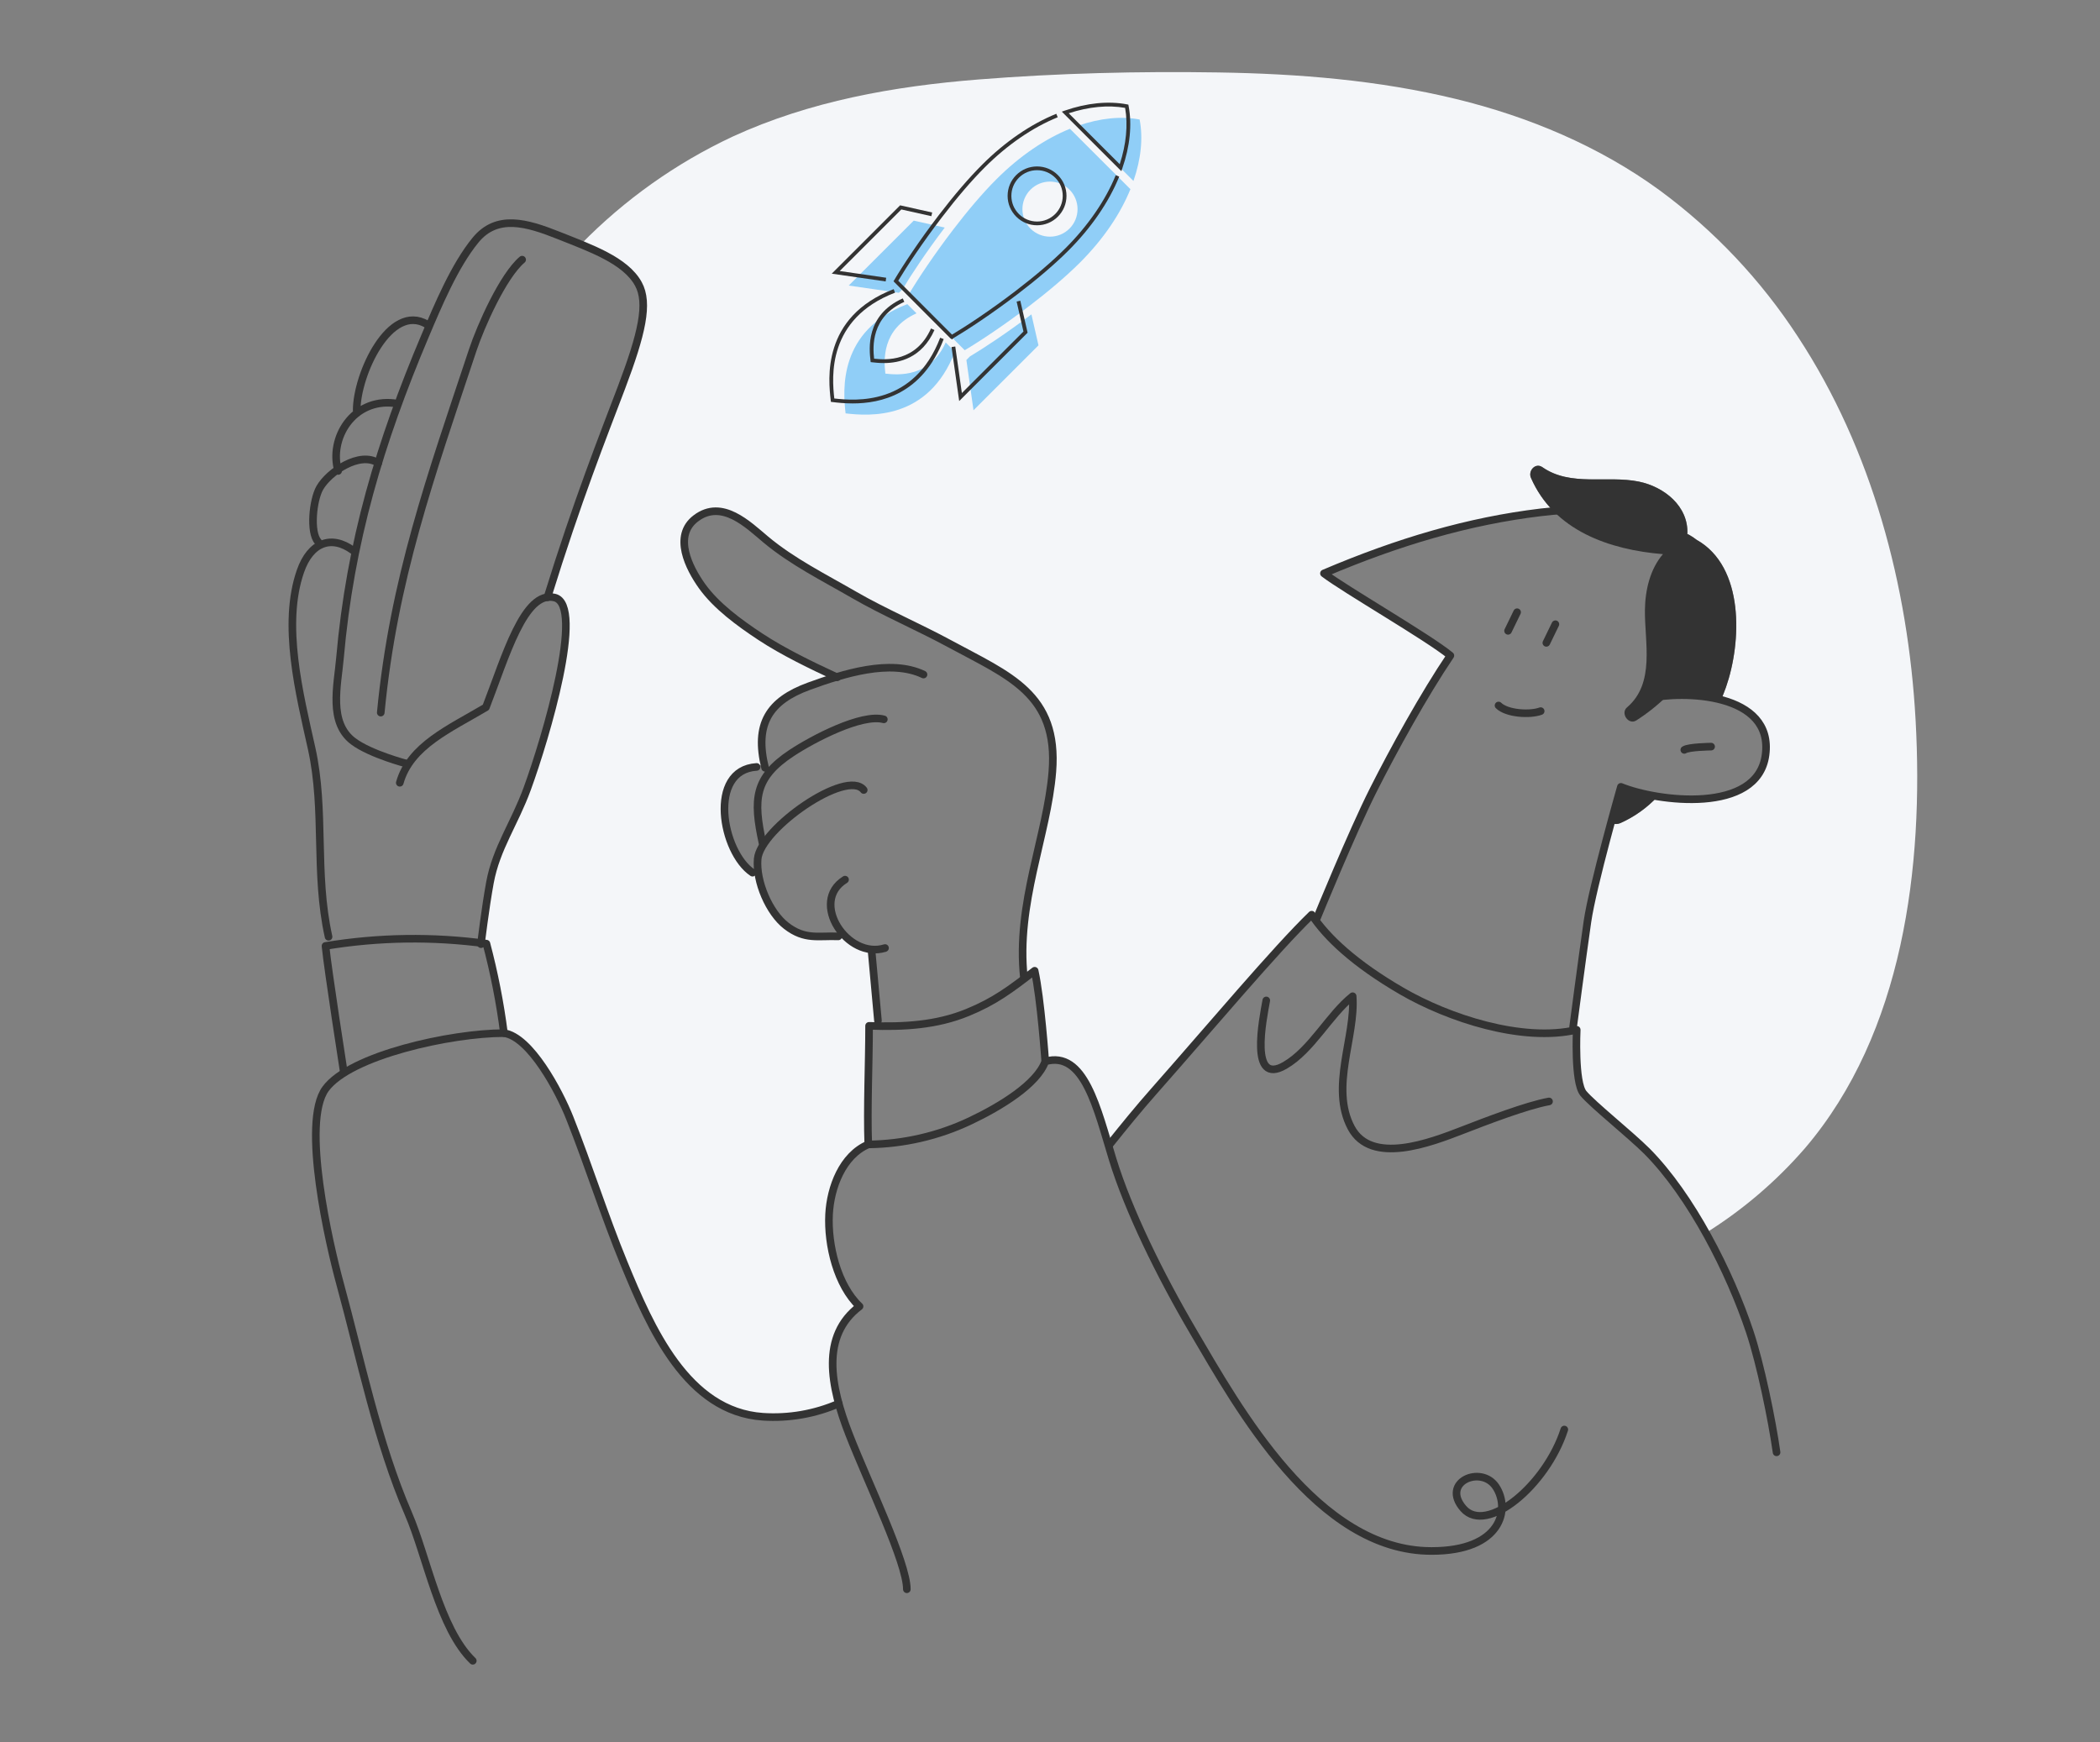 <svg width="552" height="458" viewBox="0 0 552 458" fill="none" xmlns="http://www.w3.org/2000/svg">
<rect x="0" y="0" width="552" height="458" fill="#808080" stroke="none"/>
<path d="M503.526 189.238C501.561 153.989 492.101 118.238 472.597 88.529C462.889 73.612 450.575 60.569 436.248 50.026C420.37 38.437 401.811 30.672 382.78 26.035C362.382 21.064 341.239 19.378 320.294 19.045C299.35 18.713 278.126 19.223 257.196 20.894C234.96 22.669 212.886 26.567 192.503 35.945C177.653 42.911 164.169 52.484 152.69 64.212C159.152 66.867 165.171 69.855 167.793 74.61C170.592 79.684 168.694 87.738 163.362 101.856C158.532 114.599 151.811 131.439 143.902 156.999C144.545 156.912 145.199 156.947 145.829 157.103C153.82 159.137 143.503 193.912 138.622 207.298C135.283 216.461 130.498 222.933 128.814 231.978C127.721 237.894 126.702 246.096 126.48 247.864C126.953 247.923 127.426 247.982 127.884 248.056C129.932 255.789 131.471 263.648 132.492 271.582C139.39 272.536 146.974 286.803 149.766 293.836C154.78 306.468 158.835 319.426 164.026 332.058C171.049 349.127 180.584 371.071 200.553 372.431C207.38 372.881 214.216 371.692 220.493 368.963C217.76 358.986 217.893 349.519 225.965 343.41C220.101 337.871 217.546 327.273 217.952 319.226C218.314 312.119 221.504 303.695 228.254 300.84C227.907 291.492 228.468 279.252 228.468 269.667C229.332 269.667 230.197 269.719 231.053 269.733L230.795 268.299L229.096 249.765L228.985 249.595C226.196 249.205 223.637 247.831 221.77 245.719L220.374 246.156C215.116 245.948 211.608 247.161 206.705 243.382C203.263 240.727 200.412 235.35 199.467 230.321L197.828 229.411C189.748 224.013 185.945 202.417 198.899 201.611L200.885 200.738C198.559 189.97 202.517 184.09 212.701 180.4C214.917 179.586 217.376 178.735 219.916 177.974C213.528 175.015 205.841 171.318 199.896 167.368C194.379 163.722 188.353 159.336 184.572 154.056C181.197 149.322 176.854 140.854 182.991 136.247C189.837 131.07 196.727 137.977 201.365 141.853C208.337 147.681 216.748 151.859 224.754 156.489C232.235 160.823 241.643 164.876 249.708 169.247C265.217 177.663 278.296 182.404 276.671 202.853C275.327 219.716 267.07 237.488 269.197 257.064V257.338C270.091 256.665 271.021 255.955 272.003 255.193C273.628 262.508 274.788 279.03 274.788 279.03C284.152 276.353 287.756 288.792 291.411 301.106L291.655 300.929C295.503 296.114 299.38 291.351 303.471 286.729C318.241 270.007 335.227 249.75 344.828 240.453C345.175 240.986 345.566 241.526 345.972 242.073C349.303 233.982 356.769 216.062 360.986 207.675C366.267 197.188 374.331 182.567 381.244 172.338C375.446 167.553 353.535 154.951 348.011 150.735C367.611 142.393 386.066 136.957 405.009 134.686C406.08 134.56 407.224 134.442 408.347 134.339C405.852 131.82 403.849 128.858 402.439 125.604C401.641 123.792 403.591 121.522 405.452 122.816C412.896 127.993 422.438 124.894 430.797 126.603C437.444 127.963 443.899 133.089 443.552 140.381C443.674 140.423 443.792 140.475 443.906 140.536C444.64 140.935 445.339 141.395 445.996 141.912C458.624 149.004 457.812 168.862 453.691 180.629C453.292 181.743 452.864 182.845 452.406 183.935C459.548 185.806 465.249 190.081 464.112 198.46C462.516 210.293 447.126 211.225 435.524 209.31L435.753 209.354C433.003 212.302 429.694 214.67 426.019 216.321C425.204 216.687 424.274 216.701 423.449 216.358C421.167 224.811 418.103 236.645 417.298 242.243C415.776 252.849 413.531 269.992 413.531 269.992L413.324 270.946C413.716 270.872 414.107 270.791 414.484 270.702C414.484 270.702 413.819 284.503 416.241 287.417C418.664 290.331 428.493 298.229 432.924 302.645C438.567 308.332 443.854 315.957 448.433 324.092C458.171 318.006 466.948 310.498 474.473 301.816C500.321 271.486 505.675 227.814 503.526 189.238Z" fill="#F4F6F9"/>
<path d="M274.749 279.03C274.749 279.03 273.59 262.508 271.965 255.193C265.599 260.097 261.5 263.225 254.293 266.176C246.206 269.482 237.669 270.007 228.445 269.674C228.445 279.289 227.883 291.499 228.231 300.848M274.749 279.03C272.667 284.939 263.066 290.863 254.987 294.68C246.615 298.638 237.488 300.742 228.231 300.848M274.749 279.03C285.044 276.072 288.382 291.425 292.473 304.767C296.565 318.109 304.888 335.142 313.683 350.096C325.352 369.917 346.178 407.784 376.309 407.724C394.683 407.724 397.076 396.697 393.206 390.847C389.336 384.997 378.606 389.627 384.669 396.572C390.732 403.516 406.447 390.537 411.189 375.797M228.231 300.848C221.481 303.71 218.29 312.126 217.928 319.234C217.522 327.28 220.077 337.878 225.941 343.418C215.72 351.154 218.224 364.274 223.172 377.002C228.12 389.73 238.37 410.757 238.37 417.783M332.848 262.996C331.932 268.055 328.35 285.531 337.744 280.073C344.819 275.968 349.346 266.827 355.557 261.887C356.376 272.485 349.531 285.775 355.158 296.418C360.438 306.409 376.021 300.367 384.44 297.113C390.348 294.827 401.285 290.597 407.171 289.547M346.215 241.215C346.215 241.215 355.424 218.695 360.985 207.675C366.265 197.188 374.33 182.567 381.242 172.338C375.445 167.553 353.533 154.951 348.009 150.735C367.609 142.393 386.065 136.957 405.007 134.686C421.358 132.726 447.398 133.118 443.845 157.073C442.501 166.089 437.79 175.955 432.768 183.698C442.56 181.391 466.296 182.167 464.081 198.49C461.968 214.11 435.618 210.752 426.062 206.847C426.062 206.847 418.596 233.028 417.266 242.288C415.745 252.893 413.5 270.037 413.5 270.037M393.9 185.458C396.071 187.603 402.127 187.995 404.978 186.938M398.782 160.941C397.888 162.768 396.404 165.837 396.404 165.837M408.847 164.099C407.947 165.926 406.469 168.995 406.469 168.995" stroke="#333333" stroke-width="2" stroke-linecap="round" stroke-linejoin="round"/>
<path d="M291.617 300.931C295.465 296.116 299.342 291.353 303.433 286.731C318.203 270.009 335.189 249.752 344.79 240.455C348.748 246.453 356.089 253.346 368.422 260.512C380.755 267.679 400.178 274.054 414.453 270.719C414.453 270.719 413.788 284.519 416.211 287.441C418.633 290.362 428.492 298.231 432.923 302.646C444.562 314.376 454.687 334.352 459.938 350.098C462.759 358.573 465.757 373.15 466.983 381.789M90.381 281.901C90.381 281.901 86.179 254.988 85.559 248.672C99.55 246.361 113.808 246.157 127.86 248.065C129.909 255.798 131.448 263.657 132.469 271.591C139.366 272.545 146.951 286.812 149.742 293.845C154.757 306.477 158.811 319.435 164.003 332.067C171.026 349.136 180.56 371.08 200.53 372.44C207.357 372.89 214.193 371.701 220.469 368.972" stroke="#333333" stroke-width="2" stroke-linecap="round" stroke-linejoin="round"/>
<path d="M132.472 271.59C118.669 271.59 91.972 277.411 85.562 286.264C79.151 295.117 86.522 326.985 89.394 337.494C94.837 357.389 99.18 379.066 107.34 397.911C112.185 409.108 115.538 428.167 124.274 436.591M105.088 205.775C107.828 196.035 118.189 191.598 127.723 185.94C132.893 172.627 137.811 155.084 145.809 157.096C153.807 159.108 143.483 193.905 138.601 207.291C135.263 216.455 130.478 222.926 128.794 231.971C127.561 238.679 126.423 248.205 126.423 248.205" stroke="#333333" stroke-width="2" stroke-linecap="round" stroke-linejoin="round"/>
<path d="M230.774 268.307L229.082 249.766" stroke="#333333" stroke-width="2" stroke-linecap="round" stroke-linejoin="round"/>
<path d="M232.636 249.218C222.791 252.324 212.651 237.096 222.127 231.239M107.089 200.805C107.089 200.805 97.437 198.305 92.88 194.889C86.293 189.963 88.73 180.237 89.365 172.99C92.038 142.43 99.933 116.197 111.734 88.308C115.154 80.224 119.474 69.885 124.961 63.162C130.596 56.247 138.395 58.525 146.799 61.875C155.203 65.225 164.383 68.428 167.795 74.625C170.593 79.699 168.696 87.753 163.363 101.872C158.534 114.615 151.813 131.455 143.904 157.015" stroke="#333333" stroke-width="2" stroke-linecap="round" stroke-linejoin="round"/>
<path d="M220.359 246.157C215.101 245.95 211.593 247.163 206.69 243.383C202.177 239.907 198.662 231.735 199.157 225.818C199.829 217.794 222.664 201.945 227.036 207.676M86.365 246.26C82.62 229.427 85.53 213.149 81.933 196.834C78.736 182.442 74.076 164.182 78.98 150.13C81.609 142.601 87.103 140.515 92.812 144.716" stroke="#333333" stroke-width="2" stroke-linecap="round" stroke-linejoin="round"/>
<path d="M200.42 221.579C197.946 210.167 198.256 204.458 208.041 197.979C213.713 194.222 226.548 187.521 232.323 189.104M83.61 142.392C81.394 140.011 82.214 131.439 84.083 128.207C86.475 124.043 94.591 118.519 99.436 121.728M201.107 201.84C198.263 190.354 202.163 184.216 212.649 180.392C221.681 177.108 234.066 173.159 242.751 177.323M88.883 123.807C86.409 115.25 92.797 104.703 103.653 105.983M197.813 229.411C189.734 224.012 185.93 202.417 198.884 201.61M93.757 107.891C93.757 98.335 102.516 79.506 112.22 85.245" stroke="#333333" stroke-width="2" stroke-linecap="round" stroke-linejoin="round"/>
<path d="M220.057 178.056C213.632 175.098 205.848 171.34 199.844 167.369C194.327 163.723 188.301 159.337 184.52 154.056C181.145 149.323 176.802 140.855 182.939 136.247C189.785 131.07 196.675 137.978 201.313 141.853C208.285 147.681 216.696 151.86 224.702 156.49C232.183 160.824 241.591 164.877 249.656 169.247C265.165 177.664 278.244 182.405 276.619 202.854C275.275 219.716 267.018 237.488 269.145 257.065M100.086 187.33C103.439 152.385 113.202 125.287 124.272 91.998C126.333 85.801 132.174 72.57 137.248 68.258M442.731 197.13C443.817 196.346 449.777 196.272 449.777 196.272" stroke="#333333" stroke-width="2" stroke-linecap="round" stroke-linejoin="round"/>
<path d="M423.384 216.351C424.215 216.714 425.159 216.714 425.991 216.351C429.666 214.701 432.975 212.332 435.724 209.385C432.422 208.89 429.184 208.039 426.065 206.848C426.065 206.848 424.883 210.871 423.384 216.351ZM445.967 141.913C445.311 141.396 444.611 140.936 443.877 140.537C443.763 140.476 443.645 140.424 443.523 140.382C443.87 133.09 437.445 127.964 430.769 126.603C422.416 124.895 412.867 128.009 405.423 122.817C403.562 121.522 401.612 123.793 402.41 125.605C408.481 139.502 423.014 144.509 437.12 145.677C433.745 149.575 432.438 155.144 432.379 160.38C432.283 168.856 435.126 179.609 427.682 185.947C425.872 187.478 428.066 190.695 430.119 189.386C433.059 187.506 435.794 185.322 438.279 182.871C443.015 182.464 447.785 182.823 452.407 183.936C452.865 182.846 453.293 181.744 453.692 180.63C457.798 168.863 458.596 149.005 445.967 141.913Z" fill="#333333"/>
<g clip-path="url(#clip0_1603_60)">
<path d="M237.237 76.039C239.437 72.352 243.425 66.294 248.334 59.825L240.178 58L223.094 75.067L236.279 76.974L237.237 76.039Z" fill="#90CEF7"/>
<path d="M254.959 93.691L254.023 94.633L255.894 107.849L272.971 90.782L271.115 82.644C264.657 87.528 258.618 91.507 254.959 93.691Z" fill="#90CEF7"/>
<path d="M248.582 90.033C244.451 99.247 236.13 98.611 232.725 98.215C232.336 94.812 231.693 86.495 240.912 82.367L238.495 79.951C220.356 86.929 221.56 102.448 222.271 108.671C228.497 109.381 244.032 110.585 251.006 92.441L250.296 91.746L248.582 90.033Z" fill="#90CEF7"/>
<path d="M281.238 33.852C274.84 36.454 268.195 40.844 261.924 47.112C258.085 50.949 254.157 55.653 250.58 60.327C245.559 66.894 241.233 73.401 238.899 77.35C238.876 77.372 240.687 79.182 240.687 79.182L243.059 81.553L246.232 84.724L249.405 87.895L251.77 90.258L253.581 92.068C253.595 92.083 253.655 92.023 253.655 92.023C257.606 89.683 264.072 85.389 270.612 80.394C275.304 76.811 280.026 72.87 283.872 69.033C290.143 62.766 294.536 56.132 297.14 49.73L289.185 41.794L281.238 33.852ZM281.118 60.096C278.29 62.922 273.703 62.922 270.874 60.096C268.045 57.276 268.045 52.684 270.874 49.857C273.703 47.03 278.29 47.03 281.118 49.857C283.947 52.684 283.947 57.268 281.118 60.096Z" fill="#90CEF7"/>
<path d="M299.558 31.42C294.754 30.493 289.209 31.031 283.402 33.043L297.935 47.568C299.955 41.771 300.486 36.229 299.558 31.42Z" fill="#90CEF7"/>
<path d="M244.812 56.826L245.029 55.861L236.603 53.977L218.629 71.941L232.802 73.983L232.937 73.011L220.724 71.246L236.918 55.061L244.812 56.826Z" fill="#333333"/>
<path d="M251.097 91.088L250.117 91.231L252.13 105.426L270.112 87.461L268.196 79.055L267.231 79.279L269.02 87.147L252.834 103.324L251.097 91.088Z" fill="#333333"/>
<path d="M224.152 106.053C231.433 106.053 242.44 103.749 248.053 89.143L247.132 88.784C240.248 106.689 224.9 105.38 219.302 104.752C218.674 99.157 217.364 83.818 235.264 76.937L234.912 76.01C215.86 83.332 217.746 99.831 218.367 105.253L218.412 105.642L218.801 105.687C220.058 105.844 221.937 106.053 224.152 106.053Z" fill="#333333"/>
<path d="M237.702 79.352L237.298 78.447C227.45 82.852 228.483 91.85 228.82 94.804L228.865 95.193L229.254 95.238C229.972 95.32 231.035 95.44 232.307 95.44C236.296 95.44 242.275 94.228 245.627 86.757L244.721 86.353C240.785 95.148 232.876 94.639 229.763 94.295C229.419 91.192 228.917 83.286 237.702 79.352Z" fill="#333333"/>
<path d="M264.859 51.487C264.859 53.551 265.668 55.496 267.127 56.954C268.586 58.42 270.532 59.221 272.597 59.221C274.662 59.221 276.608 58.413 278.067 56.954C279.526 55.496 280.334 53.551 280.334 51.487C280.334 49.423 279.526 47.478 278.067 46.02C276.608 44.562 274.662 43.754 272.597 43.754C270.532 43.754 268.586 44.562 267.119 46.02C265.66 47.478 264.859 49.423 264.859 51.487ZM272.597 44.741C274.4 44.741 276.092 45.444 277.371 46.716C278.651 47.987 279.347 49.685 279.347 51.487C279.347 53.29 278.643 54.98 277.371 56.259C276.099 57.53 274.4 58.233 272.597 58.233C270.793 58.233 269.102 57.53 267.823 56.259C266.551 54.987 265.847 53.297 265.847 51.487C265.847 49.685 266.551 47.987 267.823 46.716C269.095 45.444 270.793 44.741 272.597 44.741Z" fill="#333333"/>
<path d="M295.011 44.246C297.031 38.427 297.6 32.75 296.657 27.837L296.597 27.508L296.268 27.44C291.344 26.498 285.679 27.059 279.85 29.086L279.102 29.348L294.756 44.994L295.011 44.246ZM280.92 29.774C286.181 28.054 291.277 27.567 295.744 28.36C296.53 32.818 296.043 37.918 294.33 43.176L280.92 29.774Z" fill="#333333"/>
<path d="M294.193 46.431L293.28 46.057C290.586 52.661 286.037 59.288 280.118 65.204C276.645 68.674 272.2 72.481 266.902 76.527C260.265 81.598 254.002 85.726 250.245 87.97L236.109 73.797C238.369 70.02 242.5 63.768 247.566 57.149C251.607 51.869 255.408 47.434 258.873 43.978C264.792 38.062 271.415 33.515 278.03 30.823L277.656 29.91C270.921 32.648 264.186 37.27 258.177 43.283C254.682 46.768 250.851 51.233 246.78 56.543C241.535 63.401 237.284 69.863 235.062 73.618L234.867 73.947L249.833 88.95L250.26 89.234L250.552 88.935C254.308 86.706 260.714 82.495 267.509 77.305C272.837 73.236 277.319 69.392 280.821 65.892C286.822 59.894 291.455 53.162 294.193 46.431Z" fill="#333333"/>
</g>
<defs>
<clipPath id="clip0_1603_60">
<rect width="82" height="82" fill="white" transform="translate(218 27)"/>
</clipPath>
</defs>
</svg>
